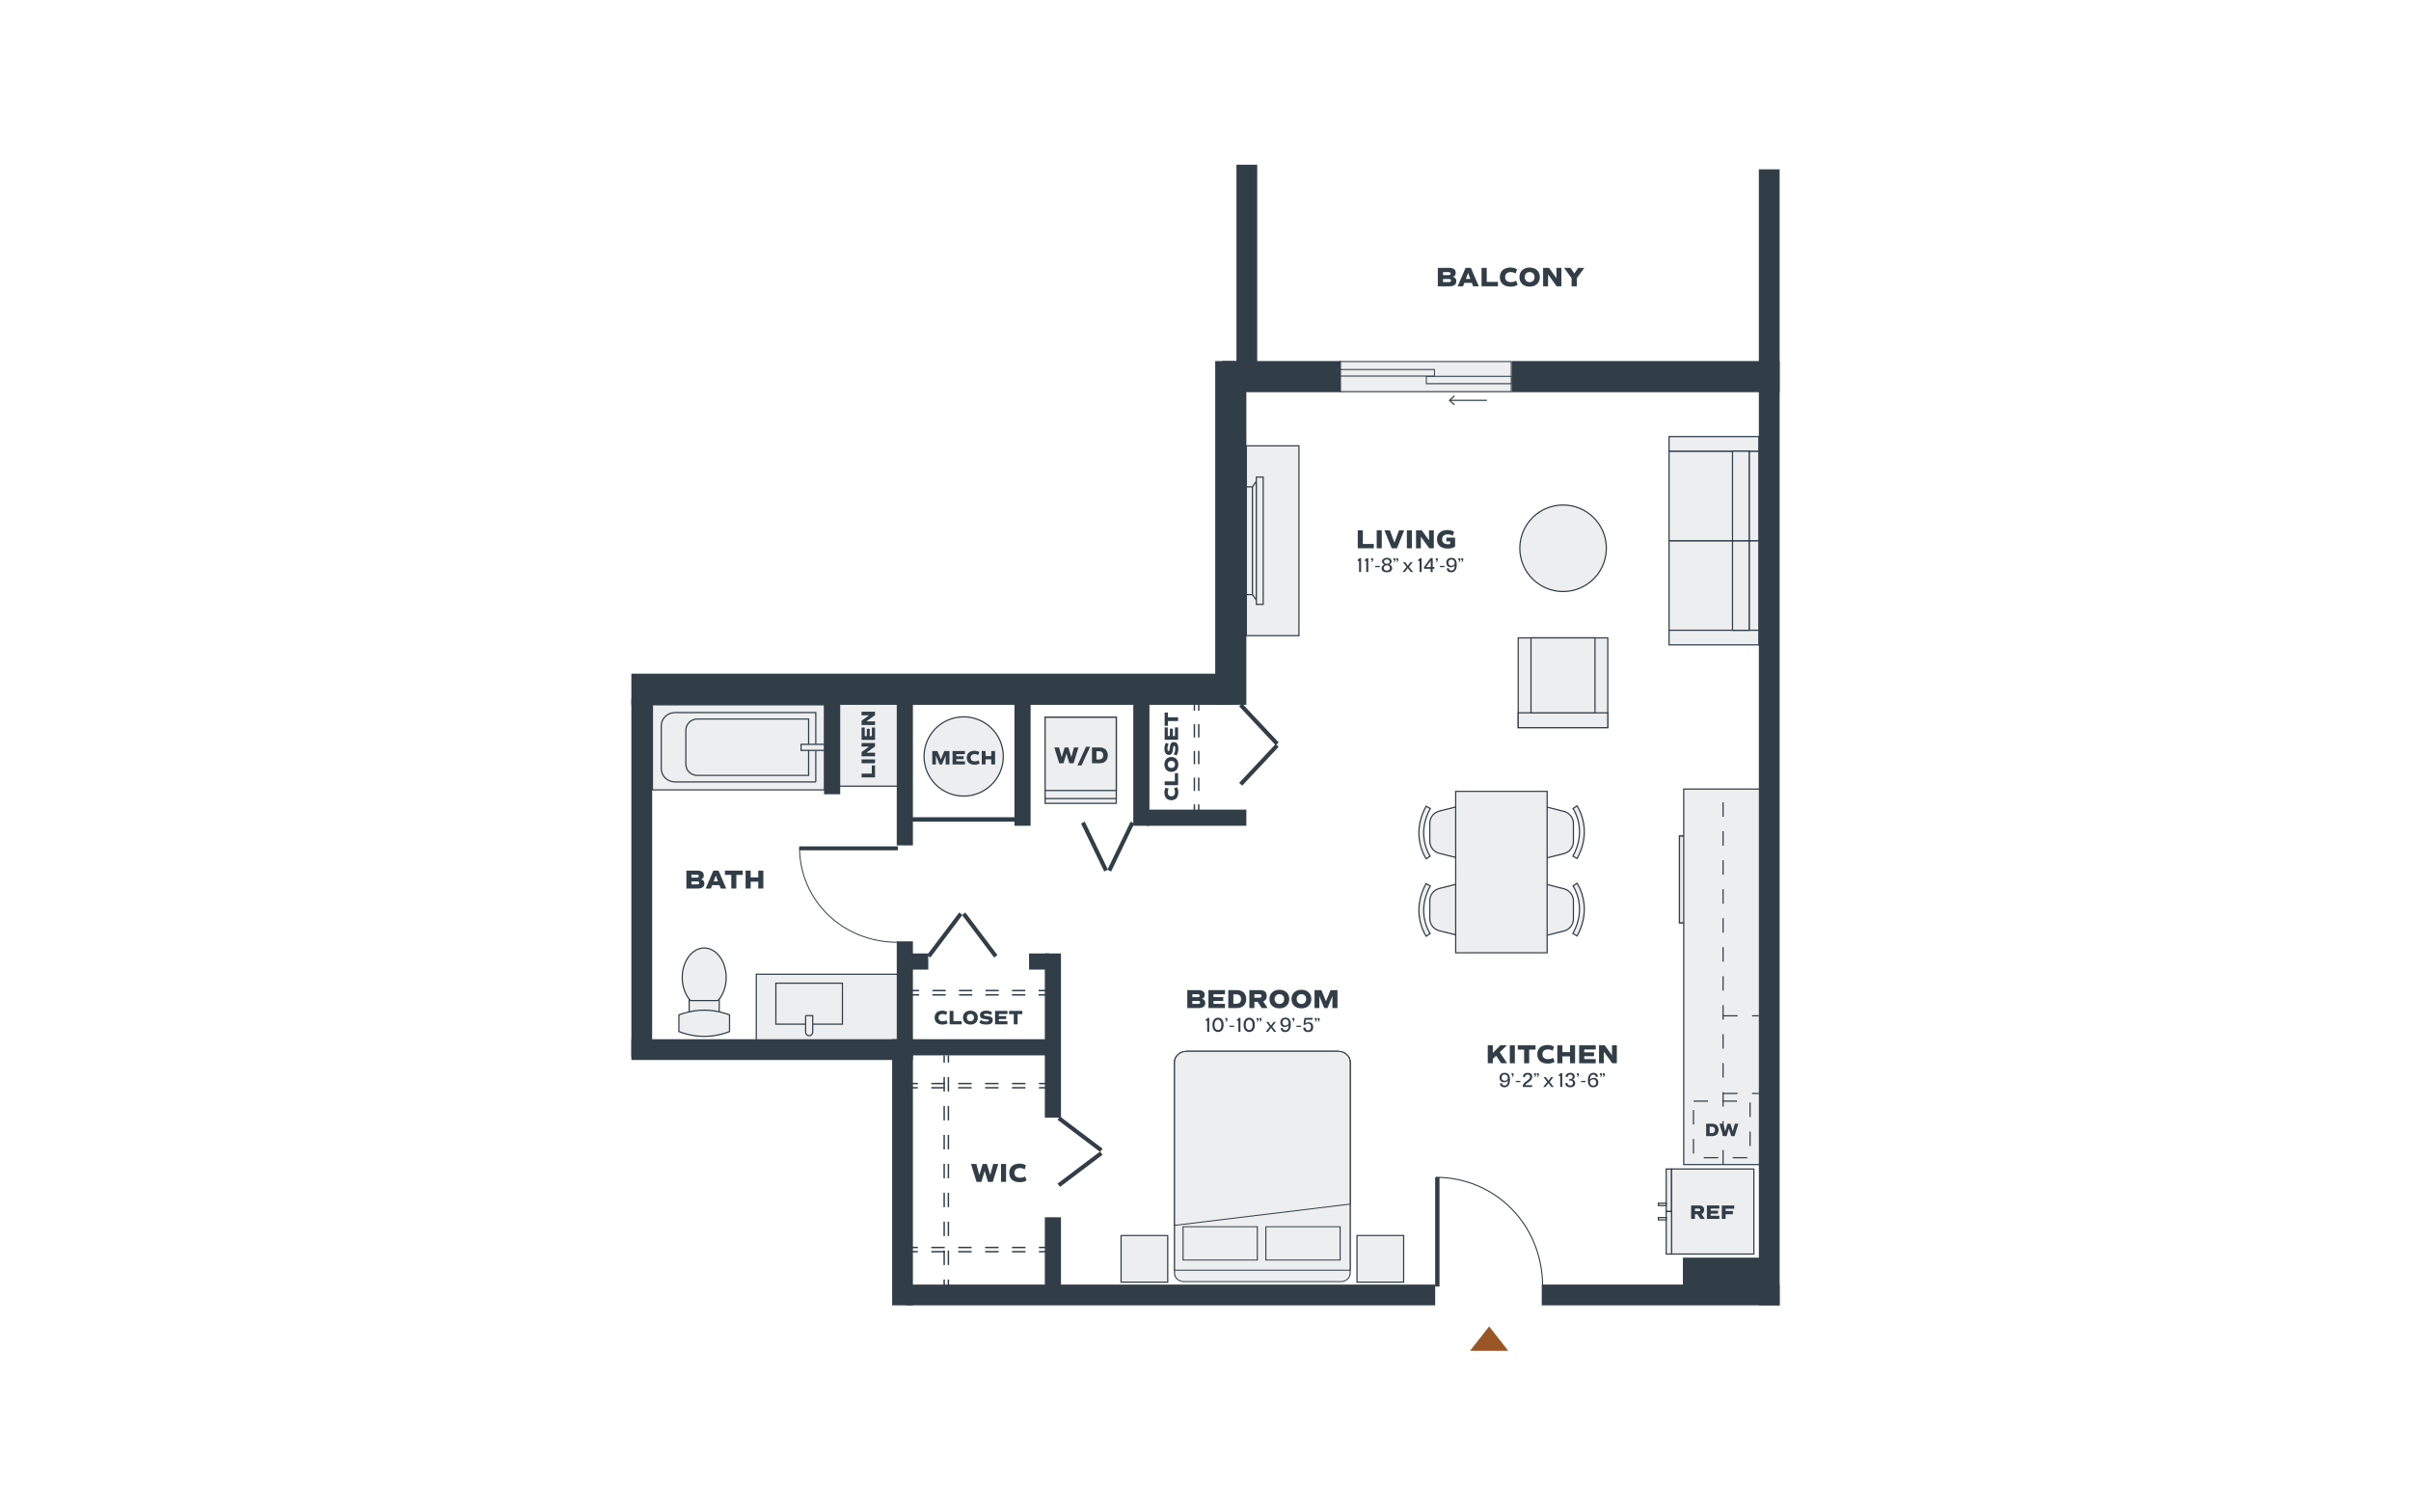 <?xml version="1.0" encoding="UTF-8"?><svg xmlns="http://www.w3.org/2000/svg" xmlns:xlink="http://www.w3.org/1999/xlink" viewBox="0 0 998 626"><defs><style>.cls-1{fill:#313e48;}.cls-2,.cls-3,.cls-4,.cls-5,.cls-6,.cls-7,.cls-8,.cls-9{stroke:#313e48;stroke-miterlimit:10;}.cls-2,.cls-4,.cls-9{stroke-width:.5px;}.cls-2,.cls-10{fill:#edeeef;}.cls-11{fill:#2f3e48;}.cls-12{fill:#9a5527;}.cls-3{stroke-dasharray:5.569 5.569;}.cls-3,.cls-4,.cls-5,.cls-6,.cls-7,.cls-8,.cls-9{fill:none;}.cls-3,.cls-5,.cls-6,.cls-7,.cls-8{stroke-width:.6px;}.cls-13{fill:#fff;}.cls-4{stroke-dasharray:6;}.cls-5{stroke-dasharray:5.489 5.489;}.cls-6{stroke-dasharray:5.985 5.985;}.cls-7{stroke-dasharray:5.537 5.537;}</style><symbol id="Balcony_Window_2" viewBox="0 0 88.341 15"><rect class="cls-10" x=".25" y=".25" width="87.84" height="14.5"/><path class="cls-1" d="M87.841.5v14H.5V.5h87.34M88.341,0H.001v15h88.34V0h0Z"/><rect class="cls-10" x=".25" y="4.09" width="43.563" height="3.536"/><path class="cls-1" d="M43.563,4.34v3.036H.5v-3.036h43.063M44.063,3.84H0v4.036h44.063V3.84h0Z"/><rect class="cls-10" x="39.654" y="7.75" width="48.437" height="3.159"/><path class="cls-1" d="M87.841,8v2.66h-47.938v-2.66h47.938M88.341,7.5h-48.938v3.66h48.938v-3.66h0Z"/></symbol><symbol id="Door" viewBox="0 0 51.91 50.633"><rect class="cls-1" y="48.59" width="51.66" height="2.043"/><path class="cls-9" d="M0,.25C29.362.25,51.66,22.636,51.66,50.25"/></symbol><symbol id="Door1" viewBox="0 0 20.016 20.016"><polygon class="cls-1" points="18.572 0 0 18.572 1.444 20.016 20.016 1.444 18.572 0"/></symbol></defs><g id="backgrounds"><rect class="cls-13" x="-15" y="-13" width="1028" height="652"/></g><g id="floorplans"><rect class="cls-2" x="695.204" y="346.112" width="32.663" height="35.914"/><circle class="cls-2" cx="720.901" cy="354.161" r="4.644"/><circle class="cls-2" cx="720.591" cy="373.821" r="3.56"/><circle class="cls-2" cx="706.35" cy="373.821" r="5.108"/><circle class="cls-2" cx="706.35" cy="354.161" r="3.406"/><rect class="cls-2" x="695.204" y="346.112" width="3.35" height="35.914"/><rect class="cls-2" x="689.7" y="483.949" width="2.225" height="17.602" transform="translate(1381.626 985.5) rotate(-180)"/><rect class="cls-2" x="691.925" y="483.949" width="34.059" height="35.203" transform="translate(1417.91 1003.101) rotate(-180)"/><rect class="cls-2" x="689.7" y="501.551" width="2.225" height="17.602" transform="translate(1381.626 1020.703) rotate(-180)"/><rect class="cls-2" x="686.46" y="498.107" width="3.24" height=".981" transform="translate(1376.161 997.196) rotate(-180)"/><rect class="cls-2" x="686.46" y="504.037" width="3.24" height=".981" transform="translate(1376.161 1009.055) rotate(-180)"/><rect class="cls-2" x="701.999" y="423.747" width="19.837" height="25.702" rx="4.136" ry="4.136" transform="translate(1423.835 873.197) rotate(180)"/><circle class="cls-2" cx="723.962" cy="432.265" r="1.109"/><circle class="cls-2" cx="723.962" cy="440.932" r="1.109"/><rect class="cls-2" x="718.311" y="435.743" width="6.483" height="1.734" rx=".867" ry=".867" transform="translate(1443.105 873.22) rotate(-180)"/><path class="cls-10" d="M490.535,435.233h63.996c2.401,0,4.351,1.95,4.351,4.351v85.367c0,3.106-2.522,5.628-5.628,5.628h-61.443c-3.106,0-5.628-2.522-5.628-5.628v-85.367c0-2.401,1.95-4.351,4.351-4.351Z" transform="translate(1045.066 965.812) rotate(-180)"/><path class="cls-1" d="M491.201,435.033h62.665c2.889,0,5.24,2.107,5.24,4.698v87.371c0,2.028-1.84,3.677-4.102,3.677h-64.941c-2.262,0-4.102-1.65-4.102-3.677v-87.371c0-2.59,2.35-4.698,5.24-4.698ZM555.004,530.379c2.016,0,3.656-1.47,3.656-3.278v-87.371c0-2.37-2.151-4.298-4.794-4.298h-62.665c-2.643,0-4.794,1.928-4.794,4.298v87.371c0,1.807,1.64,3.278,3.656,3.278h64.941Z"/><path class="cls-10" d="M486.184,435.233h72.699v84.969c0,3.106-2.522,5.628-5.628,5.628h-61.443c-3.106,0-5.628-2.522-5.628-5.628v-84.969h0Z" transform="translate(1045.066 961.063) rotate(-180)"/><path class="cls-1" d="M491.201,435.033h62.665c2.889,0,5.24,2.107,5.24,4.698v86.299h-73.144v-86.299c0-2.59,2.35-4.698,5.24-4.698ZM558.66,525.63v-85.9c0-2.37-2.151-4.298-4.794-4.298h-62.665c-2.643,0-4.794,1.928-4.794,4.298v85.9s72.253,0,72.253,0Z"/><rect class="cls-10" x="523.987" y="507.86" width="30.741" height="13.78" transform="translate(1078.715 1029.5) rotate(-180)"/><path class="cls-1" d="M523.764,507.66h31.187v14.18h-31.187v-14.18ZM554.505,508.06h-30.295s0,13.381,0,13.381h30.295s0-13.381,0-13.381Z"/><rect class="cls-10" x="489.715" y="507.86" width="30.741" height="13.78" transform="translate(1010.171 1029.5) rotate(-180)"/><path class="cls-1" d="M489.492,507.66h31.187v14.18h-31.187v-14.18ZM520.233,508.06h-30.295s0,13.381,0,13.381h30.295s0-13.381,0-13.381Z"/><path class="cls-10" d="M491.201,435.233h62.665c2.771,0,5.017,2.014,5.017,4.498v58.748s-72.699,8.799-72.699,8.799v-67.547c0-2.484,2.246-4.498,5.017-4.498Z"/><path class="cls-1" d="M491.201,435.033h62.665c2.889,0,5.24,2.107,5.24,4.698v58.923s-73.144,8.853-73.144,8.853v-67.776c0-2.59,2.35-4.698,5.24-4.698ZM558.66,498.304v-58.573c0-2.37-2.151-4.298-4.794-4.298h-62.665c-2.643,0-4.794,1.928-4.794,4.298v67.319s72.253-8.745,72.253-8.745Z"/><rect class="cls-2" x="696.957" y="326.658" width="32.571" height="155.463"/><rect class="cls-2" x="313.049" y="403.315" width="61.493" height="28.896"/><rect class="cls-2" x="285.273" y="413.098" width="12.449" height="7.022"/><path class="cls-2" d="M301.978,420.12l-1.882-.599c-5.594-1.78-11.603-1.78-17.197,0l-1.882.599v6.917h0c6.731,2.677,14.231,2.677,20.962,0h0v-6.917Z"/><path class="cls-2" d="M297.204,414.215h-11.413c-2.067-2.243-3.391-5.673-3.391-9.523,0-6.758,4.073-12.236,9.098-12.236s9.098,5.478,9.098,12.236c0,3.85-1.325,7.28-3.391,9.523Z"/><rect class="cls-2" x="321.16" y="407.021" width="27.556" height="16.963"/><path class="cls-2" d="M333.467,420.453h2.942v6.837c0,.812-.659,1.471-1.471,1.471h0c-.812,0-1.471-.659-1.471-1.471v-6.837h0Z"/><rect class="cls-2" x="270.063" y="291.783" width="71.277" height="35.218" transform="translate(611.402 618.783) rotate(180)"/><path class="cls-2" d="M337.685,323.705h-58.301c-3.13,0-5.666-2.479-5.666-5.536v-17.637c0-3.058,2.537-5.536,5.666-5.536h58.301v28.709Z"/><path class="cls-2" d="M334.714,321.013h-46.083c-2.615,0-4.735-2.071-4.735-4.626v-14.087c0-2.555,2.12-4.626,4.735-4.626h46.083v23.338Z"/><rect class="cls-2" x="331.593" y="308.135" width="9.747" height="2.512" transform="translate(672.932 618.783) rotate(180)"/><rect class="cls-2" x="344.771" y="289.722" width="27.94" height="35.741"/><rect class="cls-2" x="464.045" y="511.48" width="19.317" height="19.317" transform="translate(-47.435 994.842) rotate(-90)"/><rect class="cls-2" x="561.704" y="511.48" width="19.317" height="19.317" transform="translate(50.224 1092.501) rotate(-90)"/><rect class="cls-2" x="515.915" y="184.56" width="21.77" height="78.583"/><rect class="cls-2" x="515.915" y="201.551" width="2.522" height="44.601"/><polygon class="cls-2" points="520.064 199.211 518.438 201.551 518.438 246.152 520.064 248.492 520.064 199.211"/><rect class="cls-2" x="520.064" y="197.502" width="2.821" height="52.699" transform="translate(1042.948 447.704) rotate(-180)"/><line class="cls-8" x1="390.831" y1="436.907" x2="390.831" y2="439.907"/><line class="cls-6" x1="390.831" y1="445.892" x2="390.831" y2="526.695"/><line class="cls-8" x1="390.831" y1="529.688" x2="390.831" y2="532.688"/><line class="cls-8" x1="392.572" y1="436.907" x2="392.572" y2="439.907"/><line class="cls-6" x1="392.572" y1="445.892" x2="392.572" y2="526.695"/><line class="cls-8" x1="392.572" y1="529.688" x2="392.572" y2="532.688"/><line class="cls-8" x1="376.93" y1="518.18" x2="379.93" y2="518.18"/><line class="cls-3" x1="385.499" y1="518.18" x2="427.266" y2="518.18"/><line class="cls-8" x1="430.05" y1="518.18" x2="433.05" y2="518.18"/><line class="cls-8" x1="376.93" y1="516.439" x2="379.93" y2="516.439"/><line class="cls-3" x1="385.499" y1="516.439" x2="427.266" y2="516.439"/><line class="cls-8" x1="430.05" y1="516.439" x2="433.05" y2="516.439"/><line class="cls-8" x1="376.93" y1="450.31" x2="379.93" y2="450.31"/><line class="cls-3" x1="385.499" y1="450.31" x2="427.266" y2="450.31"/><line class="cls-8" x1="430.05" y1="450.31" x2="433.05" y2="450.31"/><line class="cls-8" x1="376.93" y1="448.568" x2="379.93" y2="448.568"/><line class="cls-3" x1="385.499" y1="448.568" x2="427.266" y2="448.568"/><line class="cls-8" x1="430.05" y1="448.568" x2="433.05" y2="448.568"/><rect class="cls-2" x="724.035" y="223.852" width="4.02" height="37.068"/><rect class="cls-2" x="690.881" y="223.852" width="31.045" height="37.068"/><rect class="cls-2" x="724.035" y="186.784" width="4.02" height="37.068"/><rect class="cls-2" x="690.881" y="186.784" width="31.045" height="37.068"/><rect class="cls-2" x="690.881" y="260.92" width="37.174" height="6.05"/><rect class="cls-2" x="690.881" y="180.734" width="37.174" height="6.05"/><rect class="cls-2" x="717.15" y="223.852" width="6.886" height="37.068" transform="translate(1441.185 484.771) rotate(180)"/><rect class="cls-2" x="717.15" y="186.784" width="6.886" height="37.068" transform="translate(1441.185 410.635) rotate(180)"/><rect class="cls-2" x="628.393" y="264.115" width="37.174" height="37.068" transform="translate(929.629 -364.332) rotate(90)"/><rect class="cls-2" x="643.916" y="279.637" width="6.13" height="37.068" transform="translate(945.151 -348.81) rotate(90)"/><rect class="cls-2" x="631.458" y="266.335" width="31.045" height="26.497" transform="translate(926.564 -367.397) rotate(90)"/><circle class="cls-2" cx="647.02" cy="226.974" r="17.91"/><line class="cls-4" x1="713.242" y1="482.121" x2="713.242" y2="326.658"/><line class="cls-4" x1="713.242" y1="452.668" x2="728.055" y2="452.668"/><line class="cls-4" x1="713.242" y1="420.529" x2="728.055" y2="420.529"/><rect class="cls-4" x="700.995" y="455.854" width="23.419" height="23.419"/><line class="cls-8" x1="377.487" y1="411.872" x2="380.487" y2="411.872"/><line class="cls-5" x1="385.976" y1="411.872" x2="427.146" y2="411.872"/><line class="cls-8" x1="429.89" y1="411.872" x2="432.89" y2="411.872"/><line class="cls-8" x1="377.487" y1="410.081" x2="380.487" y2="410.081"/><line class="cls-5" x1="385.976" y1="410.081" x2="427.146" y2="410.081"/><line class="cls-8" x1="429.89" y1="410.081" x2="432.89" y2="410.081"/><line class="cls-8" x1="494.403" y1="291.235" x2="494.403" y2="294.235"/><line class="cls-7" x1="494.403" y1="299.771" x2="494.403" y2="330.223"/><line class="cls-8" x1="494.403" y1="332.991" x2="494.403" y2="335.991"/><line class="cls-8" x1="496.194" y1="291.235" x2="496.194" y2="294.235"/><line class="cls-7" x1="496.194" y1="299.771" x2="496.194" y2="330.223"/><line class="cls-8" x1="496.194" y1="332.991" x2="496.194" y2="335.991"/><path class="cls-2" d="M591.839,340.814v7.411c0,2.383,1.621,4.46,3.932,5.039l8.719,2.186v-21.86s-8.719,2.186-8.719,2.186c-2.311.579-3.932,2.657-3.932,5.039Z"/><path class="cls-2" d="M587.334,344.805c0,6.288,2.852,10.493,3.033,10.754l1.628-1.13c-.245-.355-5.929-8.825.053-19.705l-1.736-.955c-2.233,4.058-2.979,7.819-2.979,11.036Z"/><path class="cls-2" d="M651.296,348.346v-7.411c0-2.383-1.621-4.46-3.932-5.039l-8.719-2.186v21.86s8.719-2.186,8.719-2.186c2.311-.579,3.932-2.657,3.932-5.039Z"/><path class="cls-2" d="M655.801,344.354c0-6.288-2.852-10.493-3.033-10.754l-1.628,1.13c.245.355,5.929,8.825-.053,19.705l1.736.955c2.233-4.058,2.979-7.819,2.979-11.036Z"/><path class="cls-2" d="M591.839,372.851v7.411c0,2.383,1.621,4.46,3.932,5.039l8.719,2.186v-21.86s-8.719,2.186-8.719,2.186c-2.311.579-3.932,2.657-3.932,5.039Z"/><path class="cls-2" d="M587.334,376.843c0,6.288,2.852,10.493,3.033,10.754l1.628-1.13c-.245-.355-5.929-8.825.053-19.705l-1.736-.955c-2.233,4.058-2.979,7.819-2.979,11.036Z"/><path class="cls-2" d="M651.296,380.383v-7.411c0-2.383-1.621-4.46-3.932-5.039l-8.719-2.186v21.86s8.719-2.186,8.719-2.186c2.311-.579,3.932-2.657,3.932-5.039Z"/><path class="cls-2" d="M655.801,376.392c0-6.288-2.852-10.493-3.033-10.754l-1.628,1.13c.245.355,5.929,8.825-.053,19.705l1.736.955c2.233-4.058,2.979-7.819,2.979-11.036Z"/><rect class="cls-2" x="588.079" y="342.097" width="66.826" height="37.851" transform="translate(260.469 982.515) rotate(-90)"/><use width="51.91" height="50.633" transform="translate(638.77 532.6) rotate(-90) scale(.875 -.883)" xlink:href="#Door"/><use width="51.91" height="50.633" transform="translate(371.646 390.301) rotate(-180) scale(.788)" xlink:href="#Door"/><use width="20.016" height="20.016" transform="translate(400.368 394.492) rotate(172.794) scale(.829 .851)" xlink:href="#Door1"/><use width="20.016" height="20.016" transform="translate(414.855 379.682) rotate(-172.794) scale(.829 -.851)" xlink:href="#Door1"/><use width="20.016" height="20.016" transform="translate(439.665 478.849) rotate(-97.206) scale(.829 .851)" xlink:href="#Door1"/><use width="20.016" height="20.016" transform="translate(454.475 493.337) rotate(-82.794) scale(.829 -.851)" xlink:href="#Door1"/><use width="20.016" height="20.016" transform="translate(453.395 345.028) rotate(-18.479) scale(.829 .851)" xlink:href="#Door1"/><use width="20.016" height="20.016" transform="translate(442.489 355.919) rotate(18.479) scale(.829 -.851)" xlink:href="#Door1"/><use width="20.016" height="20.016" transform="translate(512.239 307.804) rotate(-87.439) scale(.829 .851)" xlink:href="#Door1"/><use width="20.016" height="20.016" transform="translate(512.239 308.714) rotate(87.439) scale(.829 -.851)" xlink:href="#Door1"/><use width="88.341" height="15" transform="translate(625.767 162.359) rotate(-180) scale(.807 .86)" xlink:href="#Balcony_Window_2"/><line class="cls-9" x1="615.498" y1="165.742" x2="600.192" y2="165.742"/><polygon class="cls-1" points="601.849 163.697 602.19 164.063 600.384 165.742 602.19 167.42 601.849 167.786 599.65 165.742 601.849 163.697"/><rect class="cls-11" x="376.134" y="338.319" width="45.692" height="1.831"/><rect class="cls-1" x="369.288" y="430.22" width="8.597" height="110.169"/><rect class="cls-1" x="261.348" y="289.483" width="8.597" height="148.06"/><rect class="cls-1" x="728.055" y="70.1" width="8.597" height="470.289"/><rect class="cls-1" x="511.81" y="68.19" width="8.597" height="91.702"/><rect class="cls-1" x="480.293" y="426.598" width="8.597" height="218.985" transform="translate(-51.499 1020.683) rotate(-90)"/><rect class="cls-1" x="315.318" y="376.25" width="8.597" height="116.537" transform="translate(-114.902 754.135) rotate(-90)"/><rect class="cls-1" x="683.12" y="486.857" width="8.597" height="98.468" transform="translate(151.327 1223.509) rotate(-90)"/><rect class="cls-1" x="505.886" y="149.463" width="49.194" height="12.896"/><rect class="cls-1" x="261.348" y="278.897" width="248.12" height="12.896"/><rect class="cls-1" x="625.766" y="149.463" width="110.886" height="12.896"/><rect class="cls-1" x="438.303" y="214.18" width="142.329" height="12.896" transform="translate(288.84 730.095) rotate(-90)"/><rect class="cls-1" x="696.612" y="520.648" width="34.07" height="16.08"/><rect class="cls-1" x="432.492" y="503.932" width="6.687" height="33.433"/><rect class="cls-1" x="432.492" y="394.717" width="6.687" height="67.98"/><rect class="cls-1" x="371.199" y="389.703" width="6.687" height="44.816"/><rect class="cls-1" x="371.199" y="287.653" width="6.687" height="62.328"/><rect class="cls-1" x="419.915" y="287.653" width="6.687" height="54.209"/><rect class="cls-1" x="341.109" y="287.653" width="6.687" height="41.154"/><rect class="cls-1" x="469.109" y="287.653" width="6.687" height="54.209"/><rect class="cls-1" x="400.691" y="403.354" width="6.687" height="60.418" transform="translate(-29.529 837.598) rotate(-90)"/><rect class="cls-1" x="426.761" y="393.921" width="6.687" height="8.279" transform="translate(32.044 828.165) rotate(-90)"/><rect class="cls-1" x="491.955" y="317.901" width="6.687" height="41.234" transform="translate(156.78 833.817) rotate(-90)"/><rect class="cls-1" x="375.696" y="392.847" width="6.687" height="10.428" transform="translate(-19.021 777.1) rotate(-90)"/><rect class="cls-2" x="429.524" y="300.029" width="35.627" height="29.455" transform="translate(762.095 -132.58) rotate(90)"/><rect class="cls-2" x="430.505" y="299.048" width="33.663" height="29.455" transform="translate(761.113 -133.561) rotate(90)"/><rect class="cls-2" x="432.189" y="297.365" width="30.297" height="29.455" transform="translate(759.43 -135.245) rotate(90)"/><path class="cls-1" d="M703.863,504.606l-1.259-1.922h-1.007v1.922h-1.57v-5.561h3.312c1.367,0,2.077.629,2.077,1.823,0,.867-.375,1.431-1.095,1.677l1.365,2.061h-1.824ZM701.597,501.408h1.53c.474,0,.695-.172.695-.54,0-.367-.221-.539-.695-.539h-1.53v1.079Z"/><path class="cls-1" d="M708.127,500.336v.883h3.026v1.195h-3.026v.899h3.558v1.292h-5.128v-5.561h5.128v1.292h-3.558Z"/><path class="cls-1" d="M714.29,500.377v.966h3.026v1.333h-3.026v1.93h-1.57v-5.561h5.128v1.333h-3.558Z"/><path class="cls-1" d="M446.409,309.421l-2.014,6.551h-1.744l-1.213-4.007-1.214,4.007h-1.773l-2.013-6.551h1.946l1.098,4.046,1.224-4.046h1.532l1.223,4.046,1.099-4.046h1.85Z"/><path class="cls-1" d="M449.557,309.133h1.686l-3.565,7.755h-1.685l3.564-7.755Z"/><path class="cls-1" d="M458.554,312.697c0,2.032-1.301,3.276-3.42,3.276h-3.121v-6.551h3.121c2.119,0,3.42,1.243,3.42,3.276ZM456.666,312.697c0-1.108-.607-1.705-1.724-1.705h-1.079v3.411h1.079c1.117,0,1.724-.597,1.724-1.705Z"/><circle class="cls-2" cx="398.9" cy="313.165" r="16.405"/><path class="cls-1" d="M393.019,316.473h-1.57v-3.713l-1.522,3.713h-1.014l-1.513-3.713v3.713h-1.497v-5.561h2.126l1.423,3.467,1.423-3.467h2.143v5.561Z"/><path class="cls-1" d="M395.862,312.204v.883h3.026v1.195h-3.026v.899h3.558v1.292h-5.128v-5.561h5.128v1.292h-3.558Z"/><path class="cls-1" d="M400.168,313.7c0-1.791,1.202-2.887,3.173-2.887.776,0,1.44.172,2.019.54l-.416,1.243c-.507-.294-.949-.416-1.456-.416-1.096,0-1.717.555-1.717,1.504,0,.973.638,1.521,1.766,1.521.54,0,1.022-.131,1.546-.425l.458,1.243c-.565.367-1.275.547-2.118.547-2.052,0-3.255-1.071-3.255-2.87Z"/><path class="cls-1" d="M411.892,310.912v5.561h-1.57v-2.126h-2.364v2.126h-1.571v-5.561h1.571v2.11h2.364v-2.11h1.57Z"/><polygon class="cls-12" points="616.41 549.114 608.517 559.19 624.304 559.19 616.41 549.114"/><path class="cls-1" d="M291.566,365.744c0,1.397-.939,2.095-2.806,2.095h-4.64v-7.424h4.487c1.813,0,2.719.678,2.719,2.031,0,.796-.371,1.321-1.125,1.593.917.241,1.365.809,1.365,1.704ZM286.216,363.331h2.227c.546,0,.808-.186.808-.59s-.262-.61-.764-.61h-2.271v1.2ZM289.437,365.503c0-.404-.273-.599-.83-.599h-2.391v1.222h2.435c.524,0,.786-.208.786-.623Z"/><path class="cls-1" d="M297.806,366.442h-3.002l-.546,1.397h-2.151l3.177-7.424h2.151l3.177,7.424h-2.26l-.546-1.397ZM296.31,362.425l-.885,2.435h1.758l-.873-2.435Z"/><path class="cls-1" d="M307.431,362.195h-2.631v5.645h-2.096v-5.645h-2.631v-1.779h7.359v1.779Z"/><path class="cls-1" d="M315.975,360.416v7.424h-2.096v-2.839h-3.155v2.839h-2.096v-7.424h2.096v2.817h3.155v-2.817h2.096Z"/><path class="cls-1" d="M619.291,437.059l-1.355,1.299v1.812h-2.096v-7.424h2.096v3.155l3.134-3.155h2.685l-2.958,2.861,3.068,4.563h-2.478l-2.096-3.111Z"/><path class="cls-1" d="M624.961,432.746h2.096v7.424h-2.096v-7.424Z"/><path class="cls-1" d="M635.615,434.526h-2.631v5.645h-2.096v-5.645h-2.631v-1.779h7.358v1.779Z"/><path class="cls-1" d="M636.342,436.469c0-2.391,1.605-3.855,4.236-3.855,1.037,0,1.922.23,2.696.722l-.556,1.659c-.677-.393-1.267-.555-1.944-.555-1.463,0-2.293.742-2.293,2.008,0,1.299.851,2.031,2.358,2.031.721,0,1.365-.175,2.063-.568l.611,1.661c-.754.49-1.704.731-2.828.731-2.74,0-4.345-1.43-4.345-3.833Z"/><path class="cls-1" d="M651.982,432.746v7.424h-2.096v-2.839h-3.156v2.839h-2.096v-7.424h2.096v2.817h3.156v-2.817h2.096Z"/><path class="cls-1" d="M655.776,434.471v1.18h4.04v1.595h-4.04v1.2h4.75v1.724h-6.846v-7.424h6.846v1.724h-4.75Z"/><path class="cls-1" d="M669.266,432.746v7.424h-1.911l-3.461-4.792v4.792h-1.998v-7.424h2.38l2.991,4.149v-4.149h1.998Z"/><path class="cls-1" d="M620.876,448.526l.826-.146c.099.72.507.99,1.038.99h.041c.924,0,1.374-.729,1.398-1.931v-.155c-.376.524-.949.76-1.578.76h-.049c-.997,0-1.823-.628-1.823-1.889v-.049c0-1.202.728-1.969,2.102-1.969h.057c1.497,0,2.143,1.071,2.143,2.797v.097c0,1.889-.785,3.091-2.306,3.091h-.032c-.982,0-1.685-.449-1.816-1.595ZM624.147,446.277v-.04c0-.818-.49-1.407-1.283-1.407h-.033c-.867,0-1.251.532-1.251,1.292v.042c0,.727.426,1.268,1.202,1.268h.041c.621,0,1.324-.369,1.324-1.155Z"/><path class="cls-1" d="M626.13,445.134c-.327-.016-.467-.214-.467-.459,0-.278.213-.433.442-.433.278,0,.449.212.449.572v.026c0,.555-.253,1.021-.76,1.038v-.261c.22.007.343-.181.335-.482Z"/><path class="cls-1" d="M627.406,447.472h1.922v.515h-1.922v-.515Z"/><path class="cls-1" d="M633.345,445.812v-.024c0-.482-.27-.917-.981-.917h-.049c-.589,0-.989.27-1.088,1.047l-.842-.113c.122-1.186.834-1.668,1.938-1.668h.074c1.25,0,1.864.661,1.864,1.609v.026c0,1.783-2.445,2.444-2.919,3.475h2.878v.745h-3.885v-.353c0-1.79,3.01-2.322,3.01-3.827Z"/><path class="cls-1" d="M635.418,445.134c-.327-.016-.467-.214-.467-.459,0-.278.213-.433.442-.433.278,0,.449.212.449.572v.026c0,.555-.253,1.021-.76,1.038v-.261c.22.007.343-.181.335-.482ZM636.595,445.134c-.327-.016-.466-.221-.466-.459,0-.278.204-.433.433-.433.286,0,.458.212.458.572v.026c0,.555-.253,1.021-.76,1.038l-.008-.261c.229.007.343-.181.343-.482Z"/><path class="cls-1" d="M640.957,448.404l-1.242,1.587h-.941l1.668-2.07-1.488-2.02h.9l1.103,1.531,1.104-1.531h.908l-1.505,1.988,1.669,2.103h-.933l-1.243-1.587Z"/><path class="cls-1" d="M645.834,445.444h-.589v-.605c.45,0,.63-.247.63-.574h.801v5.725h-.842v-4.547Z"/><path class="cls-1" d="M647.897,448.437l.859-.172c.107.859.606,1.129,1.227,1.129h.016c.581,0,1.113-.327,1.113-1.04v-.04c0-.736-.393-1.007-1.365-1.007h-.246l.008-.546h.155c.818-.009,1.301-.336,1.301-.974v-.026c0-.457-.254-.891-.933-.891h-.041c-.588,0-1.022.28-1.12,1.03l-.867-.146c.147-1.145.973-1.619,1.995-1.619h.049c1.136,0,1.791.67,1.791,1.504v.026c0,.694-.376,1.111-.933,1.308v.016c.761.139,1.129.614,1.129,1.423v.024c0,1.063-.86,1.684-2.053,1.684h-.016c-1.194,0-1.954-.579-2.069-1.684Z"/><path class="cls-1" d="M653.152,445.134c-.327-.016-.467-.214-.467-.459,0-.278.213-.433.442-.433.278,0,.449.212.449.572v.026c0,.555-.253,1.021-.76,1.038v-.261c.22.007.343-.181.335-.482Z"/><path class="cls-1" d="M654.428,447.472h1.922v.515h-1.922v-.515Z"/><path class="cls-1" d="M657.292,447.324v-.097c0-1.889.776-3.091,2.298-3.091h.032c.99,0,1.685.449,1.816,1.593l-.809.148c-.099-.72-.515-.99-1.055-.99h-.033c-.933,0-1.382.729-1.407,1.931v.155c.385-.524.956-.76,1.587-.76h.041c.997,0,1.831.628,1.831,1.889v.049c0,1.202-.736,1.969-2.11,1.969h-.057c-1.497,0-2.135-1.071-2.135-2.797ZM660.735,448.135v-.042c0-.727-.426-1.268-1.194-1.268h-.041c-.629,0-1.333.369-1.333,1.155v.04c0,.818.499,1.407,1.292,1.407h.025c.867,0,1.251-.532,1.251-1.292Z"/><path class="cls-1" d="M662.677,445.134c-.327-.016-.467-.214-.467-.459,0-.278.213-.433.442-.433.278,0,.449.212.449.572v.026c0,.555-.253,1.021-.76,1.038v-.261c.22.007.343-.181.335-.482ZM663.854,445.134c-.327-.016-.466-.221-.466-.459,0-.278.204-.433.433-.433.286,0,.458.212.458.572v.026c0,.555-.253,1.021-.76,1.038l-.008-.261c.229.007.343-.181.343-.482Z"/><path class="cls-1" d="M413.236,481.853l-2.283,7.424h-1.976l-1.376-4.541-1.376,4.541h-2.009l-2.282-7.424h2.205l1.244,4.585,1.387-4.585h1.736l1.387,4.585,1.245-4.585h2.096Z"/><path class="cls-1" d="M414.353,481.853h2.096v7.424h-2.096v-7.424Z"/><path class="cls-1" d="M417.767,485.577c0-2.391,1.605-3.855,4.236-3.855,1.038,0,1.922.229,2.696.721l-.556,1.66c-.677-.393-1.267-.556-1.944-.556-1.463,0-2.293.742-2.293,2.009,0,1.299.851,2.03,2.358,2.03.721,0,1.365-.174,2.063-.567l.611,1.66c-.753.49-1.703.731-2.827.731-2.741,0-4.346-1.429-4.346-3.832Z"/><path class="cls-1" d="M484.881,331.274c-1.791,0-2.887-1.202-2.887-3.173,0-.776.172-1.44.54-2.019l1.243.416c-.294.507-.416.949-.416,1.456,0,1.096.555,1.717,1.504,1.717.973,0,1.521-.638,1.521-1.766,0-.54-.131-1.022-.425-1.546l1.243-.458c.367.565.547,1.275.547,2.118,0,2.052-1.071,3.255-2.87,3.255Z"/><path class="cls-1" d="M486.32,320.092h1.333v4.964h-5.561v-1.57h4.228v-3.394Z"/><path class="cls-1" d="M484.873,319.54c-1.742,0-2.879-1.218-2.879-3.075,0-1.865,1.137-3.075,2.879-3.075s2.878,1.21,2.878,3.075c0,1.856-1.136,3.075-2.878,3.075ZM484.873,314.985c-.908,0-1.513.589-1.513,1.481,0,.883.605,1.472,1.513,1.472s1.513-.588,1.513-1.472c0-.891-.605-1.481-1.513-1.481Z"/><path class="cls-1" d="M486.991,312.772l-1.17-.54c.442-.647.671-1.423.671-2.29,0-.769-.155-1.137-.475-1.137-.286,0-.375.213-.466,1.202-.18,1.897-.613,2.511-1.775,2.511-1.12,0-1.783-.957-1.783-2.584,0-.966.229-1.791.663-2.445l1.12.515c-.352.523-.523,1.145-.523,1.831,0,.712.155,1.088.467,1.088.294,0,.384-.213.474-1.194.172-1.897.613-2.519,1.766-2.519,1.177,0,1.79.916,1.79,2.683,0,1.177-.261,2.143-.76,2.879Z"/><path class="cls-1" d="M483.384,304.697h.883v-3.026h1.195v3.026h.899v-3.558h1.292v5.128h-5.561v-5.128h1.292v3.558Z"/><path class="cls-1" d="M483.425,294.969v1.971h4.228v1.57h-4.228v1.97h-1.333v-5.511h1.333Z"/><path class="cls-1" d="M386.88,421.286c0-1.791,1.202-2.887,3.173-2.887.776,0,1.44.172,2.019.54l-.416,1.243c-.507-.294-.949-.416-1.456-.416-1.096,0-1.717.555-1.717,1.504,0,.973.638,1.521,1.766,1.521.54,0,1.022-.131,1.546-.425l.458,1.243c-.565.367-1.275.547-2.118.547-2.052,0-3.255-1.071-3.255-2.87Z"/><path class="cls-1" d="M398.063,422.725v1.333h-4.964v-5.561h1.57v4.228h3.394Z"/><path class="cls-1" d="M398.614,421.277c0-1.742,1.218-2.879,3.075-2.879,1.865,0,3.075,1.137,3.075,2.879s-1.21,2.878-3.075,2.878c-1.856,0-3.075-1.136-3.075-2.878ZM403.17,421.277c0-.908-.589-1.513-1.481-1.513-.883,0-1.472.605-1.472,1.513s.588,1.513,1.472,1.513c.891,0,1.481-.605,1.481-1.513Z"/><path class="cls-1" d="M405.382,423.396l.54-1.17c.647.442,1.423.671,2.29.671.769,0,1.137-.155,1.137-.475,0-.286-.213-.375-1.202-.466-1.897-.18-2.511-.613-2.511-1.775,0-1.12.957-1.783,2.584-1.783.966,0,1.791.229,2.445.663l-.515,1.12c-.523-.352-1.145-.523-1.831-.523-.712,0-1.088.155-1.088.467,0,.294.213.384,1.194.474,1.897.172,2.519.613,2.519,1.766,0,1.177-.916,1.79-2.683,1.79-1.177,0-2.143-.261-2.879-.76Z"/><path class="cls-1" d="M413.457,419.789v.883h3.026v1.195h-3.026v.899h3.558v1.292h-5.128v-5.561h5.128v1.292h-3.558Z"/><path class="cls-1" d="M423.186,419.83h-1.971v4.228h-1.57v-4.228h-1.97v-1.333h5.511v1.333Z"/><path class="cls-1" d="M498.905,415.216c0,1.397-.939,2.096-2.806,2.096h-4.64v-7.424h4.488c1.812,0,2.718.677,2.718,2.03,0,.797-.371,1.321-1.124,1.594.917.24,1.365.808,1.365,1.704ZM493.555,412.803h2.227c.546,0,.808-.185.808-.589s-.262-.611-.764-.611h-2.271v1.2ZM496.776,414.976c0-.404-.273-.6-.829-.6h-2.391v1.222h2.434c.524,0,.786-.207.786-.622Z"/><path class="cls-1" d="M502.317,411.613v1.179h4.04v1.595h-4.04v1.2h4.75v1.725h-6.846v-7.424h6.846v1.724h-4.75Z"/><path class="cls-1" d="M515.851,413.6c0,2.304-1.474,3.712-3.877,3.712h-3.538v-7.424h3.538c2.402,0,3.877,1.409,3.877,3.712ZM513.711,413.6c0-1.256-.688-1.933-1.955-1.933h-1.223v3.865h1.223c1.267,0,1.955-.677,1.955-1.933Z"/><path class="cls-1" d="M522.274,417.312l-1.681-2.566h-1.344v2.566h-2.096v-7.424h4.422c1.824,0,2.773.84,2.773,2.434,0,1.157-.501,1.911-1.462,2.239l1.823,2.751h-2.435ZM519.25,413.043h2.042c.633,0,.928-.229.928-.721,0-.49-.295-.72-.928-.72h-2.042v1.44Z"/><path class="cls-1" d="M525.469,413.6c0-2.325,1.627-3.844,4.105-3.844,2.49,0,4.106,1.518,4.106,3.844s-1.616,3.843-4.106,3.843c-2.478,0-4.105-1.517-4.105-3.843ZM531.55,413.6c0-1.212-.786-2.019-1.977-2.019-1.179,0-1.965.807-1.965,2.019s.785,2.019,1.965,2.019c1.19,0,1.977-.807,1.977-2.019Z"/><path class="cls-1" d="M534.601,413.6c0-2.325,1.627-3.844,4.105-3.844,2.49,0,4.106,1.518,4.106,3.844s-1.616,3.843-4.106,3.843c-2.478,0-4.105-1.517-4.105-3.843ZM540.682,413.6c0-1.212-.786-2.019-1.977-2.019-1.179,0-1.965.807-1.965,2.019s.785,2.019,1.965,2.019c1.19,0,1.977-.807,1.977-2.019Z"/><path class="cls-1" d="M553.625,417.312h-2.096v-4.957l-2.031,4.957h-1.354l-2.019-4.957v4.957h-1.998v-7.424h2.839l1.9,4.629,1.9-4.629h2.861v7.424Z"/><path class="cls-1" d="M499.705,422.586h-.589v-.605c.45,0,.63-.246.63-.573h.801v5.724h-.842v-4.547Z"/><path class="cls-1" d="M501.866,424.344v-.082c0-1.881.997-2.952,2.314-2.952h.058c1.251,0,2.257,1.023,2.257,2.944v.082c0,1.864-.94,2.895-2.29,2.895h-.048c-1.284,0-2.29-1.006-2.29-2.886ZM505.595,424.295v-.073c0-1.227-.572-2.085-1.398-2.085h-.048c-.81,0-1.423.793-1.423,2.117v.066c0,1.268.573,2.085,1.423,2.085h.048c.827,0,1.398-.785,1.398-2.11Z"/><path class="cls-1" d="M507.66,422.275c-.327-.016-.467-.213-.467-.459,0-.278.213-.433.442-.433.278,0,.449.213.449.573v.025c0,.555-.253,1.022-.76,1.038v-.262c.22.008.343-.18.335-.482Z"/><path class="cls-1" d="M508.936,424.613h1.922v.515h-1.922v-.515Z"/><path class="cls-1" d="M512.618,422.586h-.589v-.605c.45,0,.63-.246.63-.573h.801v5.724h-.842v-4.547Z"/><path class="cls-1" d="M514.779,424.344v-.082c0-1.881.997-2.952,2.314-2.952h.058c1.251,0,2.257,1.023,2.257,2.944v.082c0,1.864-.94,2.895-2.29,2.895h-.048c-1.284,0-2.29-1.006-2.29-2.886ZM518.508,424.295v-.073c0-1.227-.572-2.085-1.398-2.085h-.048c-.81,0-1.423.793-1.423,2.117v.066c0,1.268.572,2.085,1.423,2.085h.048c.827,0,1.398-.785,1.398-2.11Z"/><path class="cls-1" d="M520.573,422.275c-.327-.016-.467-.213-.467-.459,0-.278.213-.433.442-.433.278,0,.449.213.449.573v.025c0,.555-.253,1.022-.76,1.038v-.262c.22.008.343-.18.335-.482ZM521.75,422.275c-.327-.016-.466-.221-.466-.459,0-.278.204-.433.433-.433.286,0,.458.213.458.573v.025c0,.555-.253,1.022-.76,1.038l-.008-.262c.229.008.343-.18.343-.482Z"/><path class="cls-1" d="M526.112,425.546l-1.242,1.587h-.941l1.668-2.069-1.488-2.02h.9l1.103,1.53,1.104-1.53h.908l-1.505,1.988,1.669,2.102h-.933l-1.243-1.587Z"/><path class="cls-1" d="M530.131,425.668l.826-.147c.099.72.507.99,1.038.99h.041c.924,0,1.374-.728,1.398-1.93v-.155c-.376.523-.949.76-1.578.76h-.049c-.997,0-1.823-.629-1.823-1.889v-.049c0-1.202.728-1.97,2.102-1.97h.057c1.497,0,2.143,1.071,2.143,2.797v.098c0,1.889-.785,3.091-2.306,3.091h-.032c-.982,0-1.685-.449-1.816-1.595ZM533.402,423.42v-.04c0-.818-.49-1.407-1.283-1.407h-.033c-.867,0-1.251.532-1.251,1.292v.041c0,.728.426,1.268,1.202,1.268h.041c.621,0,1.324-.368,1.324-1.154Z"/><path class="cls-1" d="M535.385,422.275c-.327-.016-.467-.213-.467-.459,0-.278.213-.433.442-.433.278,0,.449.213.449.573v.025c0,.555-.253,1.022-.76,1.038v-.262c.22.008.343-.18.335-.482Z"/><path class="cls-1" d="M536.662,424.613h1.922v.515h-1.922v-.515Z"/><path class="cls-1" d="M539.459,425.529l.883-.172c.049.9.573,1.186,1.177,1.186h.016c.695,0,1.137-.499,1.137-1.333v-.033c0-.776-.327-1.407-1.194-1.407-.5,0-.81.188-1.096.475h-.818l.367-2.838h3.369v.752h-2.756l-.188,1.489c.385-.302.924-.474,1.456-.466,1.128.016,1.75.859,1.75,2.019v.049c0,1.308-.777,2.011-2.045,2.011h-.025c-1.333,0-1.97-.662-2.036-1.734Z"/><path class="cls-1" d="M544.673,422.275c-.327-.016-.467-.213-.467-.459,0-.278.213-.433.442-.433.278,0,.449.213.449.573v.025c0,.555-.253,1.022-.76,1.038v-.262c.22.008.343-.18.335-.482ZM545.85,422.275c-.327-.016-.466-.221-.466-.459,0-.278.204-.433.433-.433.286,0,.458.213.458.573v.025c0,.555-.253,1.022-.76,1.038l-.008-.262c.229.008.343-.18.343-.482Z"/><path class="cls-1" d="M568.66,225.195v1.779h-6.628v-7.424h2.096v5.645h4.531Z"/><path class="cls-1" d="M569.866,219.551h2.096v7.424h-2.096v-7.424Z"/><path class="cls-1" d="M581.241,219.551l-3.002,7.424h-2.162l-3.013-7.424h2.26l1.889,5.099,1.878-5.099h2.151Z"/><path class="cls-1" d="M582.348,219.551h2.096v7.424h-2.096v-7.424Z"/><path class="cls-1" d="M593.515,219.551v7.424h-1.911l-3.461-4.793v4.793h-1.998v-7.424h2.38l2.991,4.149v-4.149h1.998Z"/><path class="cls-1" d="M602.321,226.265c-.841.579-1.812.84-3.068.84-2.795,0-4.433-1.429-4.433-3.832,0-2.391,1.638-3.855,4.323-3.855,1.071,0,1.966.229,2.763.721l-.546,1.649c-.699-.404-1.321-.567-2.03-.567-1.518,0-2.391.764-2.391,2.03,0,1.299.895,2.052,2.467,2.052.295,0,.579-.033.863-.087v-1.081h-1.573v-1.572h3.625v3.701Z"/><path class="cls-1" d="M562.569,232.248h-.589v-.605c.45,0,.63-.246.63-.573h.801v5.724h-.842v-4.547Z"/><path class="cls-1" d="M565.54,232.248h-.589v-.605c.45,0,.63-.246.63-.573h.801v5.724h-.842v-4.547Z"/><path class="cls-1" d="M567.955,231.937c-.327-.016-.467-.213-.467-.459,0-.278.213-.433.442-.433.278,0,.449.213.449.573v.025c0,.555-.253,1.022-.76,1.038v-.262c.22.008.343-.18.335-.482Z"/><path class="cls-1" d="M569.231,234.276h1.922v.515h-1.922v-.515Z"/><path class="cls-1" d="M571.891,235.29c0-.908.687-1.44,1.161-1.587v-.025c-.523-.196-.965-.63-.965-1.243,0-.712.638-1.496,1.987-1.496h.049c1.317,0,1.914.703,1.914,1.463,0,.646-.409,1.096-.932,1.276v.016c.613.188,1.145.72,1.145,1.529,0,.957-.744,1.701-2.184,1.701h-.024c-1.456,0-2.151-.728-2.151-1.635ZM575.35,235.11c0-.647-.499-1.096-1.26-1.096-.776,0-1.316.482-1.316,1.128,0,.589.449,1.096,1.284,1.096.842,0,1.292-.507,1.292-1.128ZM575.211,232.542c0-.532-.417-.965-1.137-.965-.752,0-1.177.474-1.177.956,0,.532.507.875,1.21.875.687,0,1.104-.343,1.104-.867Z"/><path class="cls-1" d="M577.202,231.937c-.327-.016-.467-.213-.467-.459,0-.278.213-.433.442-.433.278,0,.449.213.449.573v.025c0,.555-.253,1.022-.76,1.038v-.262c.22.008.343-.18.335-.482ZM578.379,231.937c-.327-.016-.466-.221-.466-.459,0-.278.204-.433.433-.433.286,0,.458.213.458.573v.025c0,.555-.253,1.022-.76,1.038l-.008-.262c.229.008.343-.18.343-.482Z"/><path class="cls-1" d="M582.74,235.208l-1.242,1.587h-.941l1.668-2.069-1.488-2.02h.9l1.103,1.53,1.104-1.53h.908l-1.505,1.988,1.669,2.102h-.933l-1.243-1.587Z"/><path class="cls-1" d="M587.619,232.248h-.589v-.605c.45,0,.63-.246.63-.573h.801v5.724h-.842v-4.547Z"/><path class="cls-1" d="M592.184,235.478h-2.731v-.72l2.674-3.688h.933v3.672h.695l-.008.736h-.712v1.316h-.85v-1.316ZM592.233,234.75v-2.592l-1.905,2.592h1.905Z"/><path class="cls-1" d="M594.747,231.937c-.327-.016-.467-.213-.467-.459,0-.278.213-.433.442-.433.278,0,.449.213.449.573v.025c0,.555-.253,1.022-.76,1.038v-.262c.22.008.343-.18.335-.482Z"/><path class="cls-1" d="M596.023,234.276h1.922v.515h-1.922v-.515Z"/><path class="cls-1" d="M598.846,235.331l.826-.147c.099.72.507.99,1.038.99h.041c.924,0,1.374-.728,1.398-1.93v-.155c-.376.523-.949.76-1.578.76h-.049c-.997,0-1.823-.629-1.823-1.889v-.049c0-1.202.728-1.97,2.102-1.97h.057c1.497,0,2.143,1.071,2.143,2.797v.098c0,1.889-.785,3.091-2.306,3.091h-.032c-.982,0-1.685-.449-1.816-1.595ZM602.117,233.082v-.04c0-.818-.49-1.407-1.283-1.407h-.033c-.867,0-1.251.532-1.251,1.292v.041c0,.728.426,1.268,1.202,1.268h.041c.621,0,1.324-.368,1.324-1.154Z"/><path class="cls-1" d="M604.1,231.937c-.327-.016-.467-.213-.467-.459,0-.278.213-.433.442-.433.278,0,.449.213.449.573v.025c0,.555-.253,1.022-.76,1.038v-.262c.22.008.343-.18.335-.482ZM605.277,231.937c-.327-.016-.466-.221-.466-.459,0-.278.204-.433.433-.433.286,0,.458.213.458.573v.025c0,.555-.253,1.022-.76,1.038l-.008-.262c.229.008.343-.18.343-.482Z"/><path class="cls-1" d="M360.871,316.868h1.333v4.964h-5.561v-1.57h4.228v-3.394Z"/><path class="cls-1" d="M356.643,315.957v-1.57h5.561v1.57h-5.561Z"/><path class="cls-1" d="M356.643,307.589h5.561v1.431l-3.59,2.592h3.59v1.497h-5.561v-1.783l3.107-2.241h-3.107v-1.497Z"/><path class="cls-1" d="M357.935,304.739h.883v-3.026h1.195v3.026h.899v-3.558h1.292v5.128h-5.561v-5.128h1.292v3.558Z"/><path class="cls-1" d="M356.643,294.626h5.561v1.431l-3.59,2.592h3.59v1.497h-5.561v-1.783l3.107-2.241h-3.107v-1.497Z"/><path class="cls-1" d="M602.821,116.373c0,1.436-.965,2.154-2.884,2.154h-4.767v-7.628h4.611c1.861,0,2.793.695,2.793,2.086,0,.819-.382,1.357-1.155,1.638.942.247,1.402.83,1.402,1.75ZM597.324,113.894h2.288c.561,0,.83-.191.83-.606,0-.416-.27-.628-.785-.628h-2.333v1.234ZM600.634,116.126c0-.416-.28-.618-.852-.618h-2.457v1.257h2.502c.538,0,.807-.214.807-.639Z"/><path class="cls-1" d="M609.242,117.091h-3.085l-.561,1.436h-2.21l3.264-7.628h2.21l3.264,7.628h-2.323l-.561-1.436ZM607.706,112.962l-.909,2.502h1.806l-.897-2.502Z"/><path class="cls-1" d="M620.073,116.698v1.829h-6.809v-7.628h2.154v5.799h4.656Z"/><path class="cls-1" d="M620.84,114.724c0-2.457,1.649-3.961,4.352-3.961,1.066,0,1.975.236,2.771.741l-.573,1.705c-.695-.404-1.301-.573-1.997-.573-1.502,0-2.356.763-2.356,2.064,0,1.335.875,2.086,2.423,2.086.741,0,1.402-.179,2.12-.583l.628,1.705c-.775.504-1.75.751-2.905.751-2.816,0-4.465-1.469-4.465-3.937Z"/><path class="cls-1" d="M628.955,114.712c0-2.389,1.671-3.949,4.218-3.949,2.558,0,4.217,1.559,4.217,3.949s-1.66,3.949-4.217,3.949c-2.547,0-4.218-1.559-4.218-3.949ZM635.202,114.712c0-1.245-.807-2.075-2.03-2.075-1.212,0-2.019.83-2.019,2.075,0,1.246.807,2.075,2.019,2.075,1.222,0,2.03-.829,2.03-2.075Z"/><path class="cls-1" d="M646.325,110.898v7.628h-1.963l-3.557-4.924v4.924h-2.052v-7.628h2.445l3.074,4.263v-4.263h2.053Z"/><path class="cls-1" d="M652.701,115.161v3.365h-2.165v-3.354l-3.107-4.274h2.647l1.604,2.299,1.604-2.299h2.525l-3.107,4.263Z"/><path class="cls-1" d="M711.385,467.768c0,1.599-1.023,2.577-2.69,2.577h-2.456v-5.153h2.456c1.667,0,2.69.977,2.69,2.577ZM709.899,467.768c0-.871-.478-1.341-1.356-1.341h-.85v2.683h.85c.879,0,1.356-.47,1.356-1.342Z"/><path class="cls-1" d="M719.571,465.191l-1.584,5.153h-1.371l-.955-3.153-.955,3.153h-1.395l-1.584-5.153h1.531l.864,3.183.963-3.183h1.205l.963,3.183.863-3.183h1.455Z"/></g></svg>